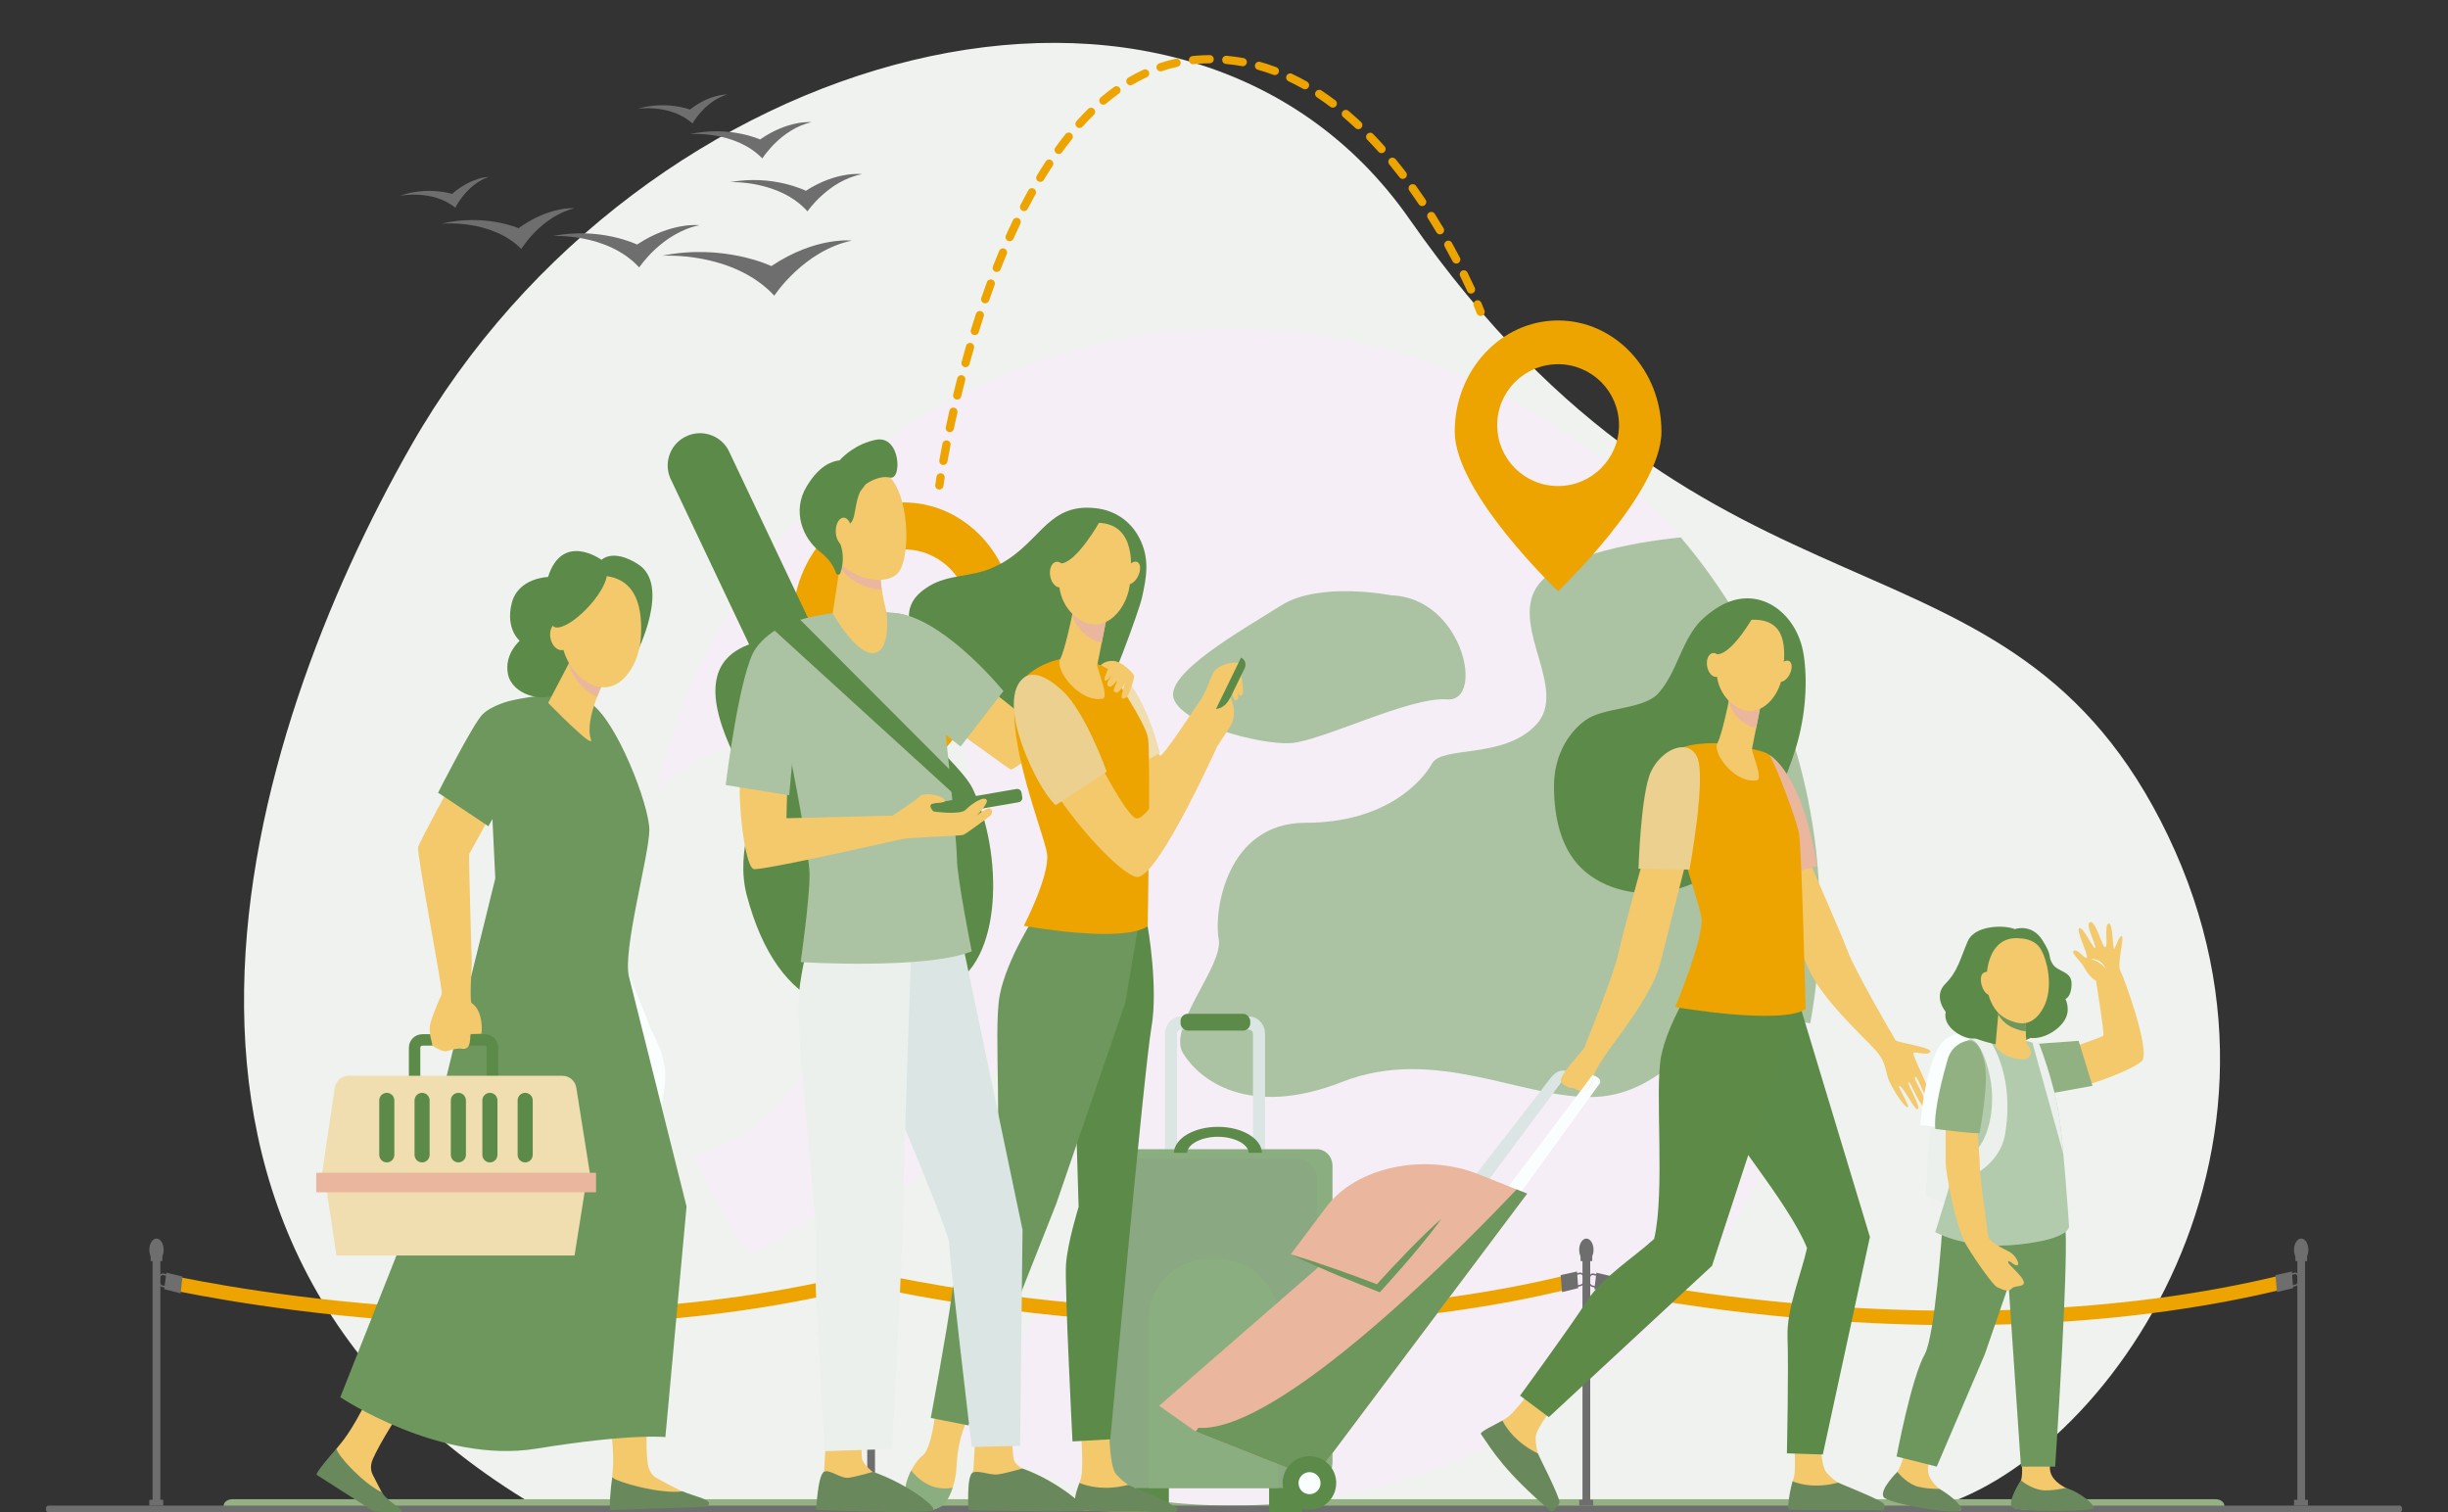 <?xml version="1.0" encoding="UTF-8"?><svg id="Layer_1" xmlns="http://www.w3.org/2000/svg" width="1090.08" height="673.38" viewBox="0 0 1090.08 673.38"><rect x="0" y="0" width="1090.08" height="673.38" fill="#333333" stroke="none"/><path d="M547.45,668.79c114.72,0,220.28,1.72,304.06,4.59,77.24-11.43,184.76-153.21,113.97-301.11-70.8-147.9-201.91-79.94-337.83-274.68C527.51-45.87,285.43,18.76,182.98,198.58c-73.61,129.2-144.61,357.62,60.41,474.81,83.78-2.88,189.35-4.59,304.06-4.59h0Z" fill="#eff2ee" fill-rule="evenodd"/><path d="M986.6,673.38H103.48c-2.16,0-3.91-1.31-3.91-2.92h0c0-1.61,1.75-2.92,3.91-2.92H986.6c2.16,0,3.91,1.31,3.91,2.92h0c0,1.61-1.75,2.92-3.91,2.92Z" fill="#94b183"/><g><g><path d="M810.35,408.41c0,16.11-1.45,31.88-4.24,47.19-22.22,122.15-129.15,214.77-257.72,214.77-106.93,0-198.89-64.06-239.6-155.9-5.37-12.1-9.84-24.69-13.34-37.68-5.89-21.8-9.02-44.73-9.02-68.38,0-19.35,2.1-38.2,6.08-56.35,10.88-49.65,35.85-94.02,70.5-128.73,9.83-9.85,20.44-18.92,31.74-27.11,43.16-31.31,96.24-49.77,153.65-49.77,6.66,0,13.27,.25,19.8,.74,9.22,.69,18.3,1.85,27.23,3.47,60.98,11.05,114.61,43.22,153.05,88.65,7.75,9.16,14.88,18.86,21.33,29.03,25.68,40.51,40.55,88.56,40.55,140.07Z" fill="#f5eef6"/><path d="M810.35,408.41c0,16.11-1.45,31.88-4.24,47.19-10.66-1.54-24.55-3.05-33.12-2.04-15.44,1.82-30.88,33.61-62.68,34.86-31.79,1.25-70.85-23.05-112.64-6.7-41.79,16.35-63.59-.91-70.85-12.72-7.27-11.81,18.17-39.06,15.86-50.87-2.31-11.81,3.21-51.78,38.64-51.78s51.78-18.17,56.32-26.34c4.54-8.18,31.79-1.82,46.33-17.26,14.53-15.44-10.9-42.69,0-60.86,10.9-18.17,64.5-22.58,64.5-22.58,38.61,45.63,61.88,104.65,61.88,169.11Z" fill="#abc3a2"/><path d="M424.17,363.89c-12.72,17.91,4.54,55.15-6.36,74.23-10.9,19.08-31.79,15.44-47.24,24.53-13.41,7.89-18.78,40.42-61.78,51.83-14.38-32.42-22.36-68.31-22.36-106.06,0-19.35,2.1-38.2,6.08-56.35,8.77-8.86,20.8-16.82,37.19-21.13,51.78-13.63,64.66-16.76,85.31-13.42,15.61,2.53,21.88,28.46,9.17,46.38Z" fill="#eff2ee"/><path d="M619.48,265.07s-31.79-6.36-49.05,4.54c-17.26,10.9-52.23,30.43-47.69,41.79,4.54,11.35,37.7,19.98,51.32,19.53,13.63-.45,53.59-20.89,70.4-19.53,16.8,1.36,7.22-45.26-24.98-46.33Z" fill="#abc3a2"/><path d="M468.18,576.78c-13.9,10.14-17.21,41.29-26.1,45.6-4.46,2.17-11.33,9.96-17.05,17.19-36.09-19.3-67.14-46.81-90.64-80.04,15.73-10.91,45.21-29.35,65.67-29.85,0,0,10.22-.12,17.8-20.89,2.99-8.19,6.19-15.45,9.89-20.91,5.7-8.41,12.6-12.56,21.74-9.28,3.92,1.4,6.38,3.6,8.23,6.36,5.29,7.88,5.62,20.39,20.52,32.46,20.13,16.3,3.83,49.22-10.06,59.36Z" fill="#eff2ee"/></g><g><g><rect x="386.18" y="560.3" width="3.45" height="108.99" fill="#6e6e6e"/><path d="M384.71,556.5c0-2.77,1.43-5.02,3.19-5.02s3.19,2.25,3.19,5.02-1.43,5.02-3.19,5.02-3.19-2.25-3.19-5.02Z" fill="#6e6e6e"/><rect x="384.71" y="667.8" width="6.2" height="2.58" fill="#6e6e6e"/><rect x="385.32" y="559.43" width="5.21" height="2.09" fill="#6e6e6e"/></g><path d="M234.72,590.04c-19.64,0-40.69-.76-63.13-2.53-57.57-4.53-97.51-13.66-97.91-13.76l.59-6.31c.4,.09,40.18,9.19,97.57,13.7,52.94,4.16,132.11,5.17,208.65-13.7l.63,6.3c-32.55,8.02-81.79,16.29-146.4,16.29Z" fill="#eda400"/><path d="M553.22,590.04c-19.64,0-40.69-.76-63.13-2.53-57.57-4.53-97.51-13.66-97.91-13.76l.59-6.31c.4,.09,40.18,9.19,97.57,13.7,52.94,4.16,132.11,5.17,208.65-13.7l.63,6.3c-32.55,8.02-81.79,16.29-146.4,16.29Z" fill="#eda400"/><path d="M871.54,590.04c-19.64,0-40.69-.76-63.13-2.53-57.57-4.53-97.51-13.66-97.91-13.76l.59-6.31c.4,.09,40.18,9.19,97.57,13.7,52.94,4.16,132.11,5.17,208.65-13.7l.63,6.3c-32.55,8.02-81.79,16.29-146.4,16.29Z" fill="#eda400"/><g><rect x="67.95" y="560.3" width="3.45" height="108.99" fill="#6e6e6e"/><path d="M66.49,556.5c0-2.77,1.43-5.02,3.19-5.02s3.19,2.25,3.19,5.02-1.43,5.02-3.19,5.02-3.19-2.25-3.19-5.02Z" fill="#6e6e6e"/><rect x="66.49" y="667.8" width="6.2" height="2.58" fill="#6e6e6e"/><rect x="67.09" y="559.43" width="5.21" height="2.09" fill="#6e6e6e"/></g><polygon points="81.26 568.37 80.44 575.89 73.15 574.01 74.06 566.69 81.26 568.37" fill="#6e6e6e"/><path d="M77.36,569.04c-.27-.57-.64-.97-1.07-1.14-.01-.01-.03-.02-.05-.02h-.01s-.08-.03-.12-.04l-2.13-.51-1.25-.3c-.47-.11-.93,.04-1.33,.44-.04,.03-.07,.07-.11,.12-.42,.48-.68,1.18-.76,1.97-.12,1.22,.24,2.39,.87,3.01,.22,.22,.46,.38,.74,.44l1.11,.26,.48,.11,1.8,.43c.1,.03,.2,.05,.29,.05,.93,0,1.75-1.08,1.9-2.57,.08-.79-.05-1.59-.35-2.24Zm-.09,2.14c-.12,1.26-.87,2.13-1.67,1.94l-1.8-.44-.46-.11-1.12-.26c-.32-.09-.59-.31-.81-.65-.33-.5-.5-1.22-.42-1.99,.05-.5,.2-.95,.42-1.29,.05-.08,.1-.15,.16-.22,.32-.37,.71-.52,1.09-.42l1.24,.3h0l.32,.09,1.83,.44c.39,.09,.73,.42,.96,.92,.23,.5,.33,1.11,.27,1.71Z" fill="#6e6e6e"/><polygon points="377.08 575.31 376.45 567.75 383.77 566.14 384.28 573.56 377.08 575.31" fill="#6e6e6e"/><path d="M387.1,569.19c-.08-.95-.44-1.73-.93-2.16-.37-.34-.8-.49-1.25-.38l-1.11,.26-2.28,.52c-.1,.03-.2,.07-.29,.11-.25,.13-.48,.33-.68,.6-.49,.65-.75,1.67-.65,2.74,.08,.8,.35,1.5,.76,1.98,.12,.15,.25,.27,.39,.35h0c.32,.22,.67,.3,1.02,.21l2.13-.5,1.25-.29c.25-.06,.48-.18,.69-.38,.22-.21,.42-.48,.58-.81,.3-.65,.43-1.45,.35-2.24Zm-.71,1.82c-.06,.13-.14,.25-.21,.36-.21,.3-.47,.49-.75,.56l-1.24,.29-2.15,.51c-.37,.09-.75-.06-1.05-.4-.01-.01-.03-.02-.04-.04-.32-.36-.52-.9-.58-1.52-.06-.65,.06-1.27,.29-1.75h0c.22-.46,.55-.79,.95-.88l2.26-.54,1.13-.26c.45-.11,.88,.12,1.18,.56,.25,.34,.43,.83,.49,1.39,.06,.6-.04,1.21-.27,1.71Z" fill="#6e6e6e"/><g><rect x="704.67" y="560.3" width="3.45" height="108.99" fill="#6e6e6e"/><path d="M703.21,556.5c0-2.77,1.43-5.02,3.19-5.02s3.19,2.25,3.19,5.02-1.43,5.02-3.19,5.02-3.19-2.25-3.19-5.02Z" fill="#6e6e6e"/><rect x="703.21" y="667.8" width="6.2" height="2.58" fill="#6e6e6e"/><rect x="703.81" y="559.43" width="5.21" height="2.09" fill="#6e6e6e"/></g><polygon points="399.76 568.37 398.94 575.89 391.65 574.01 392.55 566.69 399.76 568.37" fill="#6e6e6e"/><path d="M395.86,569.04c-.27-.57-.64-.97-1.07-1.14-.01-.01-.03-.02-.05-.02h-.01s-.08-.03-.12-.04l-2.13-.51-1.25-.3c-.47-.11-.93,.04-1.33,.44-.04,.03-.07,.07-.11,.12-.42,.48-.68,1.18-.76,1.97-.12,1.22,.24,2.39,.87,3.01,.22,.22,.46,.38,.74,.44l1.11,.26,.48,.11,1.8,.43c.1,.03,.2,.05,.29,.05,.93,0,1.75-1.08,1.9-2.57,.08-.79-.05-1.59-.35-2.24Zm-.09,2.14c-.12,1.26-.87,2.13-1.67,1.94l-1.8-.44-.46-.11-1.12-.26c-.32-.09-.59-.31-.81-.65-.33-.5-.5-1.22-.42-1.99,.05-.5,.2-.95,.42-1.29,.05-.08,.1-.15,.16-.22,.32-.37,.71-.52,1.09-.42l1.24,.3h0l.32,.09,1.83,.44c.39,.09,.73,.42,.96,.92,.23,.5,.33,1.11,.27,1.71Z" fill="#6e6e6e"/><polygon points="695.58 575.31 694.95 567.75 702.26 566.14 702.77 573.56 695.58 575.31" fill="#6e6e6e"/><path d="M705.6,569.19c-.09-.95-.44-1.73-.93-2.16-.37-.34-.8-.49-1.25-.38l-1.11,.26-2.28,.52c-.1,.03-.2,.07-.29,.11-.25,.13-.48,.33-.68,.6-.49,.65-.75,1.67-.65,2.74,.08,.8,.35,1.5,.76,1.98,.12,.15,.25,.27,.39,.35h0c.32,.22,.67,.3,1.02,.21l2.13-.5,1.25-.29c.25-.06,.48-.18,.69-.38,.22-.21,.42-.48,.58-.81,.3-.65,.43-1.45,.35-2.24Zm-.71,1.82c-.06,.13-.14,.25-.21,.36-.21,.3-.47,.49-.75,.56l-1.24,.29-2.15,.51c-.37,.09-.75-.06-1.05-.4-.01-.01-.03-.02-.04-.04-.32-.36-.52-.9-.58-1.52-.06-.65,.06-1.27,.29-1.75h0c.22-.46,.55-.79,.95-.88l2.26-.54,1.13-.26c.45-.11,.88,.12,1.18,.56,.25,.34,.43,.83,.49,1.39,.06,.6-.04,1.21-.27,1.71Z" fill="#6e6e6e"/><g><rect x="1022.99" y="560.3" width="3.44" height="108.99" fill="#6e6e6e"/><path d="M1021.52,556.5c0-2.77,1.43-5.02,3.19-5.02s3.19,2.25,3.19,5.02-1.43,5.02-3.19,5.02-3.19-2.25-3.19-5.02Z" fill="#6e6e6e"/><rect x="1021.52" y="667.8" width="6.2" height="2.58" fill="#6e6e6e"/><rect x="1022.13" y="559.43" width="5.21" height="2.09" fill="#6e6e6e"/></g><polygon points="718.07 568.37 717.25 575.89 709.96 574.01 710.87 566.69 718.07 568.37" fill="#6e6e6e"/><path d="M714.18,569.04c-.27-.57-.64-.97-1.07-1.14-.01-.01-.03-.02-.05-.02h-.01s-.08-.03-.12-.04l-2.13-.51-1.25-.3c-.47-.11-.93,.04-1.33,.44-.04,.03-.07,.07-.11,.12-.42,.48-.68,1.18-.76,1.97-.12,1.22,.24,2.39,.87,3.01,.22,.22,.46,.38,.74,.44l1.11,.26,.48,.11,1.8,.43c.1,.03,.2,.05,.3,.05,.93,0,1.75-1.08,1.9-2.57,.08-.79-.05-1.59-.35-2.24Zm-.09,2.14c-.13,1.26-.87,2.13-1.67,1.94l-1.8-.44-.46-.11-1.13-.26c-.32-.09-.59-.31-.81-.65-.33-.5-.5-1.22-.42-1.99,.05-.5,.2-.95,.42-1.29,.05-.08,.1-.15,.16-.22,.32-.37,.71-.52,1.09-.42l1.24,.3h0l.32,.09,1.83,.44c.39,.09,.73,.42,.96,.92,.23,.5,.33,1.11,.27,1.71Z" fill="#6e6e6e"/><polygon points="1013.9 575.31 1013.26 567.75 1020.58 566.14 1021.09 573.56 1013.9 575.31" fill="#6e6e6e"/><path d="M1023.92,569.19c-.08-.95-.44-1.73-.93-2.16-.37-.34-.8-.49-1.25-.38l-1.11,.26-2.28,.52c-.1,.03-.2,.07-.29,.11-.25,.13-.48,.33-.68,.6-.49,.65-.75,1.67-.65,2.74,.08,.8,.35,1.5,.76,1.98,.12,.15,.25,.27,.39,.35h0c.32,.22,.67,.3,1.02,.21l2.13-.5,1.25-.29c.25-.06,.48-.18,.69-.38,.22-.21,.42-.48,.58-.81,.3-.65,.43-1.45,.35-2.24Zm-.71,1.82c-.06,.13-.14,.25-.21,.36-.21,.3-.47,.49-.75,.56l-1.24,.29-2.15,.51c-.37,.09-.75-.06-1.05-.4-.01-.01-.03-.02-.04-.04-.32-.36-.52-.9-.58-1.52-.06-.65,.06-1.27,.29-1.75h0c.22-.46,.55-.79,.95-.88l2.26-.54,1.13-.26c.45-.11,.87,.12,1.18,.56,.25,.34,.43,.83,.49,1.39,.06,.6-.04,1.21-.27,1.71Z" fill="#6e6e6e"/></g><g><path d="M343.48,118.48s-21.22-10.2-48.64-4.6c0,0,31.36-2.14,49.95,17.76,0,0,13-19.94,34.5-24.51,0,0-16.02-1.91-35.82,11.35Z" fill="#6e6e6e"/><path d="M283.68,108.88s-16.37-7.98-37.59-3.77c0,0,24.26-1.51,38.55,13.96,0,0,10.15-15.36,26.79-18.8,0,0-12.38-1.55-27.75,8.61Z" fill="#6e6e6e"/><path d="M230.89,101.6s-15.19-6.63-34.34-1.98c0,0,22.01-2.31,35.61,11.22,0,0,8.64-14.37,23.65-18.14,0,0-11.32-.93-24.91,8.9Z" fill="#6e6e6e"/><path d="M201.3,86.34s-10.66-3.51-23.28,.83c0,0,14.7-2.95,24.72,5.32,0,0,4.92-10.23,14.8-13.72,0,0-7.69,.09-16.24,7.58Z" fill="#6e6e6e"/><path d="M307.24,48.79s-10.47-4.06-23.29-.39c0,0,14.83-2.18,24.41,6.6,0,0,5.45-9.96,15.5-12.93,0,0-7.69-.32-16.61,6.72Z" fill="#6e6e6e"/><path d="M358.83,84.95s-14.6-7.36-33.72-3.84c0,0,21.81-1.07,34.46,13,0,0,9.3-13.68,24.29-16.57,0,0-11.1-1.54-25.03,7.41Z" fill="#6e6e6e"/><path d="M338.47,62.1s-13.75-6.29-31.29-2.37c0,0,20.11-1.75,32.29,10.81,0,0,8.11-12.96,21.86-16.16,0,0-10.31-1.03-22.87,7.72Z" fill="#6e6e6e"/></g><path d="M693.81,142.69c-25.42,0-46.03,22.17-46.03,49.5s46.03,71.03,46.03,71.03c0,0,46.03-43.7,46.03-71.03s-20.61-49.5-46.03-49.5Zm0,73.72c-15.01,0-27.12-12.11-27.12-27.12s12.11-27.12,27.12-27.12,27.12,12.18,27.12,27.12-12.18,27.12-27.12,27.12Z" fill="#eda400"/><path d="M1068.64,673.38H21.45c-.56,0-1.02-.68-1.02-1.5h0c0-.83,.46-1.5,1.02-1.5H1068.64c.56,0,1.02,.68,1.02,1.5h0c0,.83-.46,1.5-1.02,1.5Z" fill="#6e6e6e"/><path d="M402.41,223.71c-27.27,0-49.38,23.78-49.38,53.11s49.38,76.2,49.38,76.2c0,0,49.38-46.88,49.38-76.2s-22.11-53.11-49.38-53.11Zm0,79.09c-16.11,0-29.1-12.99-29.1-29.1s12.99-29.1,29.1-29.1,29.1,13.07,29.1,29.1-13.07,29.1-29.1,29.1Z" fill="#eda400"/><g><path d="M418.29,217.98c-.08,0-.17,0-.25-.02-1-.14-1.7-1.06-1.56-2.06,0-.05,.18-1.32,.55-3.65,.16-1,1.1-1.67,2.09-1.52,1,.16,1.68,1.1,1.52,2.09-.36,2.29-.54,3.56-.54,3.57-.13,.91-.91,1.58-1.81,1.58Z" fill="#eda400"/><path d="M420.09,207.05c-.11,0-.22,0-.32-.03-.99-.18-1.65-1.13-1.48-2.12,.43-2.4,.9-4.87,1.38-7.35,.19-.99,1.15-1.63,2.14-1.44,.99,.19,1.64,1.15,1.44,2.14-.48,2.46-.94,4.92-1.37,7.3-.16,.88-.93,1.5-1.8,1.5Zm2.86-14.62c-.12,0-.25-.01-.38-.04-.99-.21-1.62-1.18-1.41-2.16,.51-2.42,1.05-4.88,1.6-7.3,.22-.98,1.2-1.6,2.18-1.38,.98,.22,1.6,1.2,1.38,2.18-.55,2.41-1.08,4.85-1.59,7.25-.18,.86-.94,1.45-1.79,1.45Zm3.29-14.52c-.14,0-.29-.02-.43-.05-.98-.24-1.58-1.22-1.35-2.2,.58-2.42,1.19-4.86,1.81-7.25,.25-.98,1.25-1.56,2.22-1.31,.98,.25,1.57,1.25,1.31,2.22-.61,2.38-1.21,4.8-1.79,7.2-.2,.84-.95,1.4-1.77,1.4Zm3.7-14.42c-.16,0-.32-.02-.48-.06-.97-.27-1.55-1.27-1.28-2.24,.66-2.41,1.34-4.83,2.02-7.19,.28-.97,1.29-1.53,2.26-1.25,.97,.28,1.53,1.29,1.25,2.26-.68,2.34-1.35,4.74-2.01,7.14-.22,.81-.96,1.35-1.76,1.35Zm4.14-14.29c-.18,0-.36-.03-.54-.08-.96-.3-1.51-1.32-1.21-2.28,.73-2.39,1.49-4.78,2.26-7.12,.31-.96,1.35-1.48,2.3-1.17,.96,.31,1.48,1.34,1.17,2.3-.76,2.32-1.51,4.69-2.24,7.06-.24,.79-.96,1.29-1.75,1.29Zm4.62-14.14c-.2,0-.4-.03-.6-.1-.95-.33-1.46-1.37-1.13-2.32,.82-2.37,1.67-4.74,2.51-7.04,.35-.95,1.4-1.43,2.35-1.08,.95,.35,1.43,1.4,1.08,2.35-.84,2.28-1.68,4.62-2.49,6.97-.26,.76-.97,1.23-1.73,1.23Zm216.33-4.34c-.69,0-1.35-.4-1.66-1.07-1-2.19-2.07-4.44-3.17-6.68-.45-.91-.07-2,.83-2.44,.91-.45,2-.07,2.45,.83,1.11,2.27,2.2,4.55,3.22,6.77,.42,.92,.02,2-.9,2.42-.25,.11-.51,.17-.76,.17Zm-211.19-9.61c-.22,0-.45-.04-.67-.13-.94-.37-1.4-1.43-1.03-2.37,.91-2.33,1.85-4.66,2.8-6.92,.39-.93,1.46-1.37,2.39-.98,.93,.39,1.37,1.46,.98,2.39-.93,2.24-1.87,4.54-2.77,6.84-.28,.72-.97,1.16-1.7,1.16Zm204.62-3.75c-.66,0-1.29-.36-1.62-.98-1.15-2.19-2.33-4.38-3.51-6.51-.49-.88-.17-1.99,.71-2.48,.88-.49,1.99-.17,2.48,.71,1.2,2.16,2.4,4.37,3.56,6.59,.47,.89,.12,2-.77,2.47-.27,.14-.56,.21-.85,.21Zm-198.89-9.96c-.25,0-.5-.05-.74-.16-.92-.41-1.33-1.49-.92-2.41,1.03-2.3,2.09-4.59,3.15-6.8,.44-.91,1.53-1.3,2.44-.86,.91,.44,1.29,1.53,.86,2.44-1.04,2.18-2.09,4.44-3.11,6.72-.3,.68-.97,1.08-1.67,1.08Zm191.65-3.04c-.62,0-1.23-.32-1.57-.9-1.26-2.12-2.55-4.25-3.85-6.31-.54-.85-.28-1.98,.57-2.52,.85-.54,1.98-.28,2.52,.57,1.31,2.09,2.63,4.24,3.9,6.39,.51,.87,.23,1.99-.64,2.5-.29,.17-.61,.25-.93,.25Zm-185.22-10.38c-.28,0-.57-.07-.83-.2-.9-.46-1.25-1.56-.79-2.46,1.16-2.25,2.35-4.47,3.53-6.61,.49-.88,1.6-1.2,2.48-.71,.88,.49,1.2,1.6,.71,2.48-1.17,2.1-2.34,4.29-3.48,6.51-.32,.63-.96,.99-1.63,.99Zm177.3-2.21c-.59,0-1.17-.28-1.52-.81-1.38-2.06-2.79-4.1-4.2-6.07-.59-.82-.4-1.96,.42-2.55,.82-.59,1.96-.4,2.55,.42,1.43,2,2.87,4.08,4.26,6.16,.56,.84,.34,1.97-.5,2.53-.31,.21-.67,.31-1.01,.31Zm-170.07-10.78c-.32,0-.65-.08-.94-.26-.86-.52-1.14-1.64-.62-2.51,1.31-2.17,2.65-4.31,4-6.35,.55-.84,1.69-1.08,2.53-.52,.84,.55,1.08,1.69,.52,2.53-1.32,2-2.64,4.1-3.92,6.23-.34,.57-.95,.88-1.57,.88Zm161.42-1.32c-.55,0-1.09-.25-1.45-.72-1.51-1.97-3.05-3.91-4.58-5.77-.64-.78-.53-1.93,.25-2.57,.78-.64,1.93-.53,2.57,.25,1.56,1.9,3.13,3.87,4.66,5.87,.61,.8,.46,1.95-.34,2.56-.33,.25-.72,.38-1.11,.38Zm-153.24-11.09c-.37,0-.74-.11-1.07-.35-.82-.59-1-1.73-.41-2.55,1.49-2.06,3.02-4.08,4.55-5.99,.63-.79,1.78-.91,2.57-.28,.79,.63,.91,1.78,.28,2.57-1.49,1.86-2.99,3.83-4.44,5.84-.36,.49-.92,.76-1.48,.76Zm143.78-.38c-.5,0-1-.21-1.36-.61-1.65-1.85-3.34-3.67-5.01-5.39-.7-.72-.68-1.88,.04-2.58,.72-.7,1.88-.69,2.58,.04,1.71,1.76,3.43,3.61,5.11,5.5,.67,.75,.6,1.91-.15,2.58-.35,.31-.78,.46-1.21,.46Zm-10.36-10.67c-.45,0-.9-.16-1.25-.5-1.81-1.7-3.65-3.34-5.47-4.89-.77-.65-.87-1.8-.21-2.57,.65-.77,1.8-.87,2.57-.21,1.87,1.59,3.76,3.27,5.61,5.01,.74,.69,.77,1.85,.08,2.58-.36,.38-.85,.58-1.33,.58Zm-124.12-.54c-.43,0-.87-.15-1.22-.47-.75-.67-.81-1.83-.14-2.58,1.71-1.9,3.46-3.74,5.21-5.45,.72-.71,1.88-.7,2.58,.02,.71,.72,.7,1.88-.02,2.58-1.69,1.66-3.39,3.44-5.05,5.29-.36,.4-.86,.61-1.36,.61Zm112.78-9.06c-.38,0-.77-.12-1.1-.37-1.97-1.49-3.98-2.91-5.97-4.22-.84-.56-1.07-1.69-.52-2.53,.56-.84,1.69-1.07,2.53-.52,2.05,1.36,4.12,2.82,6.15,4.35,.81,.61,.97,1.75,.36,2.56-.36,.48-.91,.73-1.46,.73Zm-102.18-1.33c-.52,0-1.03-.22-1.39-.64-.65-.77-.56-1.92,.21-2.57,1.95-1.66,3.95-3.23,5.95-4.67,.82-.59,1.96-.4,2.55,.42,.59,.82,.4,1.96-.42,2.55-1.92,1.38-3.85,2.89-5.72,4.49-.34,.29-.76,.43-1.18,.43Zm89.79-6.84c-.31,0-.61-.08-.9-.24-2.14-1.21-4.31-2.34-6.46-3.35-.91-.43-1.3-1.52-.87-2.43,.43-.91,1.52-1.3,2.43-.87,2.24,1.05,4.49,2.23,6.71,3.48,.88,.5,1.19,1.61,.69,2.49-.34,.59-.95,.93-1.59,.93Zm-77.75-1.79c-.63,0-1.23-.32-1.57-.9-.51-.87-.22-1.99,.64-2.5,2.2-1.3,4.47-2.49,6.73-3.54,.92-.42,2-.03,2.43,.89,.42,.92,.03,2-.89,2.43-2.15,1-4.3,2.13-6.4,3.37-.29,.17-.61,.25-.93,.25Zm64.33-4.52c-.21,0-.43-.04-.64-.12-2.28-.86-4.61-1.62-6.91-2.26-.97-.27-1.54-1.28-1.27-2.25,.27-.97,1.28-1.54,2.25-1.27,2.4,.67,4.83,1.46,7.21,2.36,.94,.35,1.42,1.41,1.07,2.35-.28,.73-.97,1.19-1.71,1.19Zm-50.89-1.69c-.76,0-1.47-.48-1.73-1.24-.32-.96,.19-1.99,1.14-2.32,2.4-.82,4.87-1.5,7.32-2.04,.98-.22,1.96,.41,2.18,1.39,.22,.99-.41,1.96-1.39,2.18-2.32,.51-4.66,1.16-6.93,1.93-.19,.07-.39,.1-.59,.1Zm36.61-2.28c-.11,0-.22,0-.33-.03-2.37-.43-4.79-.76-7.18-.97-1-.09-1.75-.97-1.66-1.98,.09-1,.97-1.75,1.98-1.66,2.5,.22,5.03,.56,7.52,1.01,.99,.18,1.65,1.13,1.47,2.13-.16,.88-.93,1.5-1.79,1.5Zm-22.17-.89c-.92,0-1.72-.7-1.81-1.64-.11-1,.62-1.9,1.63-2.01,.77-.08,1.55-.15,2.31-.2,1.76-.12,3.54-.19,5.28-.21,1.02-.03,1.83,.81,1.84,1.81,0,1.01-.81,1.83-1.81,1.84-1.67,.01-3.37,.08-5.05,.2-.72,.05-1.46,.12-2.19,.19-.06,0-.13,.01-.19,.01Z" fill="#eda400"/><path d="M659.32,140.71c-.74,0-1.43-.45-1.71-1.18,0-.01-.46-1.21-1.35-3.32-.39-.93,.05-2,.98-2.39,.93-.39,2,.05,2.39,.97,.92,2.17,1.38,3.39,1.4,3.44,.36,.94-.11,2-1.06,2.36-.21,.08-.43,.12-.65,.12Z" fill="#eda400"/></g><g><g><rect x="505.64" y="659.23" width="14.85" height="14.08" fill="#5c8a48"/><rect x="565.13" y="659.23" width="14.85" height="14.08" fill="#5c8a48"/><rect x="500.76" y="653.18" width="11.92" height="8.99" fill="#5c8a48"/><path d="M524.12,460.39c0-1.06,.79-1.93,1.76-1.93h30.3c.97,0,1.77,.87,1.77,1.93v53.49h5.37v-53.49c0-4.3-3.2-7.79-7.13-7.79h-30.3c-3.93,0-7.13,3.5-7.13,7.79v53.49h5.37v-53.49Z" fill="#dbe6e4"/><path d="M579.94,662.58l-72.51-4.07c-3.88,0-7.02-3.3-7.02-7.37l-6.88-129c-.22-9.02,10.02-10.45,13.89-10.45h78.91c3.88,0,7.02,3.3,7.02,7.37v132.08c.03,6.85-6.7,11.32-13.41,11.44Z" fill="#8bae80"/><rect x="493.51" y="515.75" width="92.94" height="146.81" rx="8.66" ry="8.66" fill="#8aa881"/><path d="M538.07,560.68h4.63c14.63,0,26.51,11.88,26.51,26.51v75.37h-57.65v-75.37c0-14.63,11.88-26.51,26.51-26.51Z" fill="#8bae80"/><path d="M542.33,506.16c7.3,0,13.49,3.24,13.74,7.13h5.86c-.22-6.4-8.91-11.55-19.6-11.55s-19.38,5.15-19.6,11.55h5.86c.25-3.89,6.44-7.13,13.74-7.13Z" fill="#5c8a48"/><rect x="525.7" y="451.41" width="31.03" height="7.48" rx="3.2" ry="3.2" fill="#5c8a48"/></g><g><path d="M413.92,329.41l-13.09-31.72c-6.06-14.7-25.81-27.54-40.23-20.84l-35.59-75.06c-3.03-7.35-11.44-10.85-18.79-7.81h0c-7.35,3.03-10.85,11.44-7.81,18.79l35.17,74.18c-32.92,12.04-2.38,55.52,3.71,70.27,0,0-9.98,21.45-4.82,41.15,14.24,54.35,48.17,58.13,73.66,47.61l15.5-6.39c25.5-10.52,24.88-60.47,11.51-88.4-3.59-7.5-19.22-21.76-19.22-21.76Z" fill="#5c8a48"/><path d="M508.5,266.19c1.9-8.64,3.76-17.33-1.25-26.83-4.05-7.68-11.06-12.1-19.18-13.06-22.99-2.73-25.01,17.81-46.85,26.81-9.33,3.84-18.89,2.74-27.23,7.71-15.05,8.97-9.51,19.82,.47,43.25,24.44,57.37,66.49,24.15,73.9,12.85,5.51-8.4,18.91-45.16,20.13-50.72Z" fill="#5c8a48"/><g><path d="M495.23,295.67c-12.33,3.85-38.46,23.09-40.13,22.68l-30.43-24.22-18.72,16.43s41.77,30.93,44.14,32.06c1.76,.84,34.87-27.3,52.21-35.78-.25-5.64-4.3-6.25-7.07-11.18Z" fill="#f3c96c"/><path d="M446.82,307.7l-19.07,24.69s-20.1-15.45-27.51-23.76c-8.99-10.08-18.82-31.73-17.37-32.53,4.07-2.22,12.86-4,18.92-2.65,20.97,4.69,45.03,34.25,45.03,34.25Z" fill="#abc3a2"/></g><g><path d="M494.44,309.48l-2.35-12.27s6.94,1.66,11.36,8.52c4.42,6.87,11.82,30.07,13.08,30.76,1.26,.69,15.24-20.85,17.69-24.25,3.02-4.2,4.15-9.02,6.05-12.68,1.89-3.66,8.56-4.91,11.09-4.45,2.52,.46-3.47,11.17-3.47,11.17,0,0-15.15,26.32-20.2,40.74-5.05,14.42-20.83,21.28-23.35,19.22-2.52-2.06-9.89-56.76-9.89-56.76Z" fill="#f3c96c"/><path d="M497.18,346.33l19.29-11.01s-8.76-36.93-24.38-38.11l5.09,49.12Z" fill="#f0deb1"/><path d="M540.43,301.58s.63-2.77,2.33-3.34c1.7-.57,4.66-.06,4.85,0,.19,.06,3.46-1.7,3.46-1.7l-2.71,5.04s-5.29,6.23-7.05,3.9c-1.76-2.33-.88-3.9-.88-3.9Z" fill="#f3c96c"/><path d="M552.02,296.77s1.91,9.72,1.43,11.76c-.48,2.04-1.7,.95-1.93,.5-.94-1.83-1.6-8.06-1.6-8.06l2.1-4.2Z" fill="#f3c96c"/><path d="M547.91,304.85s.91,6.03,1.85,6.74c.61,.46,1.39,.19,1.64-1.03,.25-1.22-1.22-8.65-1.22-8.65l-2.27,2.94Z" fill="#f3c96c"/><path d="M542.34,321.96l-3.17-1.55,13.47-27.63h0c1.75,.85,2.48,2.96,1.62,4.72l-11.92,24.46Z" fill="#5c8a48"/><path d="M416.57,628.57s-1.64,16.62-5.84,19.67c-4.21,3.05-9.82,14.34-7.01,20.44,.88,1.91,2.63,3.01,4.63,3.62,5.91,1.82,12.2-1.25,14.72-6.9,1.41-3.16,2.64-7.37,2.89-12.67,.63-13.5,4.84-20.37,4.84-20.37l-14.21-3.8Z" fill="#f3c96c"/><path d="M481.23,635.37s1.33,16.77,.25,22.22c-.58,2.92-3.79,8.93-2.31,11.67,1.47,2.75,3.16,3.43,3.16,3.43l38.17,.61c2.08,.03,.71-1.3-.97-2.53-2.74-2.01-4.96-3.34-13.72-7.58-.57-.28-2.65-1.6-3.4-2.05-1.9-1.16-3.81-2.99-5.46-4.81-2.74-3.05-2.98-17.81-2.98-17.81l-12.72-3.15Z" fill="#f3c96c"/><path d="M511.06,412.47s4.81,27.23,1.65,45.08c-3.16,17.85-18.3,183.31-18.3,183.31l-16.83,.95s-3.53-69.11-2.9-78.73c.63-9.61,5.63-25.7,5.63-25.7l-1.68-55.8,21.24-73.31,11.19,4.2Z" fill="#5c8a48"/><path d="M461.59,406.74s-13.25,19.91-16.41,36.39c-3.16,16.48,2.32,67.11-3.75,88.71-3.29,11.69-15.74,29.74-17.64,44.84-1.89,15.1-9.32,54.67-9.32,54.67l16.82,3.33,39.1-98.81,30.67-89.31,7.86-46-47.34,6.18Z" fill="#6d975d"/><path d="M472.32,293.46s-9.09,1.5-15.86,8.12c-14.52,14.21,8.53,69,9.79,78.61,1.26,9.61-10.34,32.03-10.34,32.03,0,0,43.37,8.02,55.15,.23,0,0,1.39-77.12,.12-83.99-1.26-6.87-15.39-28.05-17.91-30.8s-20.95-4.22-20.95-4.22Z" fill="#eda400"/><path d="M455.91,308.03c1.12-3.38,4.95-5.01,8.22-3.6,4.48,1.94,10.67,5.61,13.69,11.92,5.05,10.53,22.72,46.69,28.19,48.06,5.47,1.37,27.77-37.53,27.77-37.53,0,0-.63-6.87,1.26-10.76,1.89-3.89,7.57-8.01,8.42-6.64,.84,1.37-3.16,4.81-3.16,5.49s1.68,1.14,4-.23c2.31-1.37,3.57-4.15,3.57-4.15,0,0,3.8,6.9-.2,13.08-4,6.18-5.68,8.7-5.68,8.7,0,0-25.88,57.44-35.35,58.13-8.82,.64-59.6-55.68-50.74-82.47Z" fill="#f3c96c"/><path d="M478.16,270.06s-.09,.52-.25,1.39c-.78,4.21-3.8,18.18-5.83,22.02-2.46,4.64,8.42,19.44,18.89,17.63,3.12-.54-2.64-13.6-2.36-14.98,.53-2.65,1.25-6.26,1.98-9.97,.41-2.09,.83-4.21,1.23-6.2,1.12-5.66,2.03-10.29,2.03-10.29l-15.69,.39Z" fill="#f3c96c"/><path d="M477.91,271.45c.16-.88,.25-1.39,.25-1.39l15.69-.39s-.91,4.63-2.03,10.29c-.39,1.98-.81,4.09-1.22,6.17-2.42-.36-4.95-1.53-7.49-3.75-2.77-2.42-4.58-5.32-5.68-8.42,.19-.99,.35-1.84,.48-2.5Z" fill="#eab69d"/><path d="M487.6,232.76s-6.4,.89-11.04,6.87c-4.64,5.98-9.63,24.49,1.88,34.56,11.52,10.06,22.9-1.33,24.59-13.4,1.69-12.08,1.35-28.46-15.43-28.02Z" fill="#f3c96c"/><path d="M506.72,256.66c-1.37,2.67-3.68,4.14-5.15,3.3-1.47-.85-1.55-3.69-.18-6.36,1.37-2.67,3.68-4.14,5.15-3.3,1.47,.85,1.55,3.69,.18,6.36Z" fill="#f3c96c"/><path d="M489.55,232.48s-9.88,17.6-16.95,18.41c-7.07,.81-8,10.17-8,10.17,0,0,2.53-21.55,9.53-25.71,7-4.16,15.42-2.87,15.42-2.87Z" fill="#5c8a48"/><path d="M474.91,255.09c.58,3.13-.58,5.99-2.58,6.4-2,.41-4.09-1.79-4.67-4.92-.57-3.13,.58-5.99,2.58-6.4,2-.41,4.09,1.79,4.66,4.92Z" fill="#f3c96c"/><path d="M424.2,662.44c-9.17,1.67-15.27-3.68-18.45-7.69-2.33,4.54-3.76,10.21-2.04,13.94,1.51,3.28,5.46,3.55,8.94,3.68,3.67,.14,7.26-1.15,9.09-4.34,.85-1.49,1.73-3.35,2.46-5.58Z" fill="#8bae80"/><path d="M502.39,661.15c-10.09,2.58-17.56,.83-21.73-.85-1.08,3.05-2.5,6.86-1.75,9.07,.93,2.7,2.25,3.31,3.41,3.34,9.22,.24,33.77,.57,40.8,.66,.98,.01,1.52-1.13,.89-1.88-1.74-2.08-20.88-9.87-21.63-10.33Z" fill="#69895c"/></g><path d="M470.08,358.52l22.73-14.91s-9.47-26.75-19.89-36.22c-10.42-9.47-15.34-7.17-17.52-5.21-6.04,5.44-4.97,18.7,1.89,35.04,6.86,16.33,12.78,21.31,12.78,21.31Z" fill="#ebd090"/><path d="M434.38,638.31s-.89,15.66-.89,15.69c-.33,1.99-1.61,6.9-1.61,8.71,0,6.79,30.2-5.76,23.44-8.77-.61-.27-3.82-2.33-4.02-4.64-.31-3.56-1.1-10.76-1.1-10.76l-15.81-.22Z" fill="#f3c96c"/><path d="M455.24,653.87s-7.09,2.08-10.72,2.6c-3.63,.52-8.79-1.96-11.36-.78-2.83,1.3-1.9,16.69-1.9,16.69,0,0,38.35,.98,51.07,.32,4.45-.23-12.58-13.99-27.08-18.83Z" fill="#69895c"/><path d="M367.84,639.82s-.89,15.66-.89,15.69c-.33,1.99-1.61,6.9-1.61,8.71,0,6.79,30.2-5.76,23.44-8.77-.61-.27-4.77-3.87-4.98-6.18-.31-3.56-.15-9.22-.15-9.22l-15.81-.22Z" fill="#f3c96c"/><path d="M388.7,655.37s-7.09,2.08-10.72,2.6c-3.63,.52-8.42-3.85-10.99-2.67-2.83,1.3-3.55,16.96-3.55,16.96,0,0,41.73,1.86,51.49,.46,4.41-.63-11.72-12.51-26.22-17.35Z" fill="#69895c"/><path d="M415.7,413.81l12.77,5.51,26.86,128.28-1.09,96.17-21.53,.5s-10.02-84.12-10.02-90.64-46.39-114.08-46.39-114.08l39.4-25.73Z" fill="#dbe6e4"/><path d="M405.84,420.87s-3.57,97.31-3.57,113.97-5.08,110.32-5.08,110.32l-29.97,.98s-1.56-28.42-3.87-70.23c-.36-6.55,.47-19.76,0-26.54-3.36-48.76-10-94.66-6.83-112.86,.51-2.93,1.47-10.59,3.34-12.52,14.14-14.62,45.98-3.12,45.98-3.12Z" fill="#ecf0ed"/><path d="M370.29,273.06s-14.89,2.07-18.81,4.95c-4.42,3.24-9.31,10.5-9.31,10.5,0,0,18.29,86.44,18.32,100.99,.02,11.25-3.96,38.88-3.96,38.88,0,0,55.26,3.49,76.19-4.77,0,0-6.61-32.86-6.61-41.49s-7.91-87.09-9.7-92.57c-1.63-4.97-4.62-13.91-14.71-16.11-10.1-2.2-31.39-.37-31.39-.37Z" fill="#abc3a2"/><path d="M374.36,249.79l-3.56,23.32s11.2,19.99,19.24,17.5c6.74-2.09,4.74-17.95,4.74-17.95,0,0-3.68-13.66-2.57-20.49,1.1-6.83-17.84-2.37-17.84-2.37Z" fill="#f3c96c"/><path d="M392.2,252.16c1.1-6.83-17.84-2.37-17.84-2.37l-.31,2c.55,1.34,1.23,2.49,2.05,3.36,4.23,4.52,10.84,7.24,16.56,7.44-.57-3.68-.92-7.63-.47-10.44Z" fill="#eab69d"/><g><path d="M371.25,215.64c-.54-.19-4.29,27.49,2.84,35.11,7.13,7.62,21.01,10.11,25.99,4.11,5.51-6.64,5.23-36.39-5.85-44.23-11.08-7.84-22.98,5.01-22.98,5.01Z" fill="#f3c96c"/><path d="M390.01,195.82c-8.56,1.73-14.11,6.93-16.15,9.15-3.89,.46-9.17,2.59-14.63,11.57-6.71,11.04-1.75,23.26,6.06,29.26,4.22,3.24,6.12,6.78,6.98,9.35,.31,.94,1.64,.93,1.96,0h0c.91-2.72,1.28-5.6,.98-8.44-.18-1.71-.55-3.56-1.26-5.08-1.88-4.01,4.04-6.67,5.69-10,1.28-2.57,1.34-8.44,3.35-12.68l2.4-3.24s5.54-4.28,10.97-3.08c5.42,1.21,4.64-19.03-6.34-16.81Z" fill="#5c8a48"/><path d="M379.27,236.55c.06,3.38-1.49,6.14-3.45,6.18-1.96,.03-3.6-2.68-3.66-6.06-.06-3.38,1.49-6.14,3.45-6.18,1.96-.03,3.6,2.68,3.66,6.06Z" fill="#f3c96c"/></g><path d="M410.06,354.99h43.35c1.08,0,1.95,.87,1.95,1.95v2.09c0,1.08-.87,1.95-1.95,1.95h-43.35c-1.08,0-1.95-.87-1.95-1.95v-2.09c0-1.08,.87-1.95,1.95-1.95Z" transform="translate(-54.71 78.84) rotate(-9.82)" fill="#5c8a48"/><path d="M347.72,284.19c5.01-.15,9.44,32.91,6.27,36.17-3.18,3.26-3.78,43.97-3.78,43.97l47.28-1.17v.02c.93-.62,10.83-7.27,12.25-8.72,1.49-1.53,8.7-.76,10.61,1.33,1.91,2.1-3.68,1.37-5.34,2.15-1.85,.88,.67,3.37,.67,3.37,0,0,11.98,1.74,14.32-.74,2.33-2.48,8.57-6.67,9.42-4.2,.44,1.28-2.78,5.15-4.59,6.78,2.26-1.69,4.97-3.49,5.9-3.18,1.7,.57,.99,2.73,.07,3.37-.92,.64-10.43,7.9-11.92,8.41-1.45,.5-23.57,1.04-27.4,1.89,0,0-62.34,14.2-65.89,13.31-3.11-.78-6.22-20.73-6.22-36.02s2.69-66.29,18.35-66.75Z" fill="#f3c96c"/><path d="M354.22,276.65s-10.89,2.55-17.73,12.13c-7.16,10.03-13.35,60.76-13.35,60.76l28.29,4.57,2.26-24.94,7.56-11.41-7.02-41.12Z" fill="#abc3a2"/><path d="M490.16,296.19s1.96-2.17,5.64-1.91c3.68,.26,8.51,4.92,9.18,6.59,.35,.86-1.97,7.65-2.97,9.14-.6,.88-1.96,1.32-2.44,.86-.31-.31,.01-1.85,.1-2.18,.17-.65,1.39-4.85,1.39-4.85,0,0-2.38,4.23-3.49,4.49-1.11,.26-1.72-.64-1.66-.99,.34-1.79,2.19-5.24,2.19-5.24,0,0-2.79,4.09-4.16,3.66-1.37-.43-.8-1.89-.6-2.38,.2-.49,2.11-3.32,2.11-3.32,0,0-3.02,4.19-3.62,2.69-.36-.91,1.62-4.88,1.62-4.88l-3.31-1.69Z" fill="#f3c96c"/><polygon points="352.71 272.34 425.36 345.15 425.36 354.11 342.19 278.29 352.71 272.34" fill="#5c8a48"/></g><g><g><path d="M933.38,436.76s-2.78-1.33-5.31-6.01c-1.62-3.01-6.45-6.86-4.44-7.49,2.01-.62,5.09,4.46,5.66,3,.58-1.46-5.17-12.46-3.35-13.03,1.82-.57,6.58,10.14,7.1,8.84,.52-1.3-4.87-10.66-2.29-11.46,2.57-.8,5.35,11.52,6.73,11.09,1.38-.43-.63-9.82,1.44-10.47,2.07-.64,1.78,11.62,2.52,11.26,.4-.19,2.24-6.13,3.36-5.68,1.27,.5-2.16,12.69-.64,15.38,1.52,2.69,13.73,36.09,9.56,40.26-4.55,4.55-33.47,14.97-39.53,13.18-6.05-1.79-9.52-7.78-8.07-11.45,1.46-3.68,30.05-11.94,30.51-13.1,.46-1.15-3.27-24.33-3.27-24.33Z" fill="#f3c96c"/><path d="M931.02,426.95c.87-.04,1.74,.16,2.56,.46,.12,.09,2.86,.89,4.04,3.92-1.3-1.55-2.75-3.26-6.61-4.38Z" fill="#fbfeff"/></g><g><path d="M798.48,636.35s1.43,15.62,.49,20.72c-.13,.68-.4,1.55-.73,2.5-.97,2.86,1.69,11.58,1.69,11.58l35.6,.13c1.94,0,.64-1.22-.94-2.35-2.58-1.85-4.66-3.06-12.89-6.91-.54-.25-2.49-1.46-3.2-1.88-1.79-1.06-3.59-2.74-5.15-4.43-2.59-2.81-2.98-16.58-2.98-16.58l-11.9-2.79Z" fill="#f3c96c"/><path d="M818.5,660.14c-9.38,2.53-16.36,.97-20.27-.54-.97,2.85-2.7,12.66-1.61,12.66,8.93,0,16.45,.11,41.83,.22,.92,0,.95-2.26,.35-2.95-1.65-1.92-19.58-8.96-20.29-9.38Z" fill="#69895c"/><path d="M753.83,450.89s.51,22.3,6.9,36.58c6.22,13.91,36.02,48.21,43.93,68.24-2.45,11.29-9.18,27.17-8.69,39.68,.55,14.19-.27,51.72-.27,51.72l15.99,.51,20.97-96.86-31.6-104.51-14.34-25.38-32.88,30.01Z" fill="#5c8a48"/><path d="M685.52,614.13s-9.82,13.48-14.15,16.89c-2.32,1.82-8.61,4.28-9.27,7.29-.66,3.02,28.5,29.71,28.5,29.71,1.54,1.37,1.37-.52,.9-2.53-.77-3.29-1.57-5.72-5.44-14.56-.25-.58-.97-2.91-1.24-3.74-.68-2.1-.95-4.71-1-7.15-.1-4.06,9.25-15.33,9.25-15.33l-7.55-10.58Z" fill="#f3c96c"/><path d="M684.82,647.19c-9.27-4.57-13.75-10.71-15.81-14.66-2.77,1.6-10.24,5-9.58,5.96,5.16,7.48,10.51,16.79,31.22,34.42,.74,.63,3.78-3.01,3.79-3.98,.03-2.69-9.35-20.9-9.62-21.73Z" fill="#69895c"/><path d="M803.13,291.4c-2.76-17.98-19.03-30.91-36.04-22.19-3.83,1.96-9.01,5.94-11.65,9.34-7.27,9.33-9.03,20.89-16.73,29.86-6.64,7.73-24.37,6.27-32.65,12.22-8.28,5.95-14.08,16.61-14.08,29.37,0,14.27,3.22,29.41,14.28,38.43,11.05,9.02,26.77,11.27,40.51,7.44,13.75-3.82,25.54-13.19,34.03-24.66,8.49-11.47,14.49-24.04,18.72-37.66,4.72-15.21,5.41-30.54,3.63-42.16Z" fill="#5c8a48"/><g><path d="M802.31,375.82s17.27,39.09,20.55,47.91c3.28,8.82,20.52,38.32,21.22,39.44,.71,1.12,16.37,3.12,15.49,5.14-.88,2.02-7.55-.51-7.55,.6,0,2.49,9.74,20.77,8.16,21.21-2.96,.82-6.05-11.29-7.36-10.66-1.31,.64,6.21,11.2,4.39,13.02-1.82,1.82-6.15-10.68-7.35-10.69-1.2-.01,6.43,12.33,3.83,12.12-1.41-.11-6.91-11.48-8.09-10.3-.5,.5,5.36,9.65,3.76,9.37-1.61-.29-6.24-7.52-8.09-11.59-1.85-4.07-1.02-8.01-5.92-13.58-4.9-5.58-24.58-23.18-30.41-37.27-5.83-14.09-18.81-45.18-18.81-45.18l16.17-9.54Z" fill="#f3c96c"/><path d="M787.75,336.08s14.35,6.85,21.43,49.53l-24.33,6.78-10.12-27.51,13.02-28.81Z" fill="#eab69d"/></g><path d="M754.95,436.61s-12.36,18.57-15.3,33.93c-2.87,14.97,1.9,60.15-3.08,81.1-8.48,7.85-23.08,17.01-29.86,27.55-7.67,11.94-29.85,42.23-29.85,42.23l12.81,9.57,72.68-67.37,29.42-89.88,10.1-26.28-46.91-10.85Z" fill="#5e8a47"/><path d="M764.96,330.96s-16.37-1.04-22.84,6c-6.47,7.04,14.36,62.76,15.54,71.72,1.18,8.96-11.72,39.72-11.72,39.72,0,0,47.1,8.18,58.09,.92,0,0-1.76-71.84-2.94-78.24-1.18-6.4-10.99-32.44-13.34-35-2.35-2.56-22.79-5.12-22.79-5.12Z" fill="#eda400"/><path d="M770.41,309.14s-.08,.48-.24,1.3c-.73,3.93-3.54,16.95-5.44,20.54-2.29,4.33,7.85,18.13,17.62,16.45,2.91-.5-2.46-12.68-2.2-13.97,.49-2.47,1.16-5.84,1.85-9.29,.39-1.95,.78-3.93,1.15-5.78,1.04-5.28,1.9-9.6,1.9-9.6l-14.64,.36Z" fill="#f3c96c"/><path d="M770.17,310.44c.15-.82,.24-1.3,.24-1.3l14.64-.36s-.85,4.32-1.9,9.6c-.37,1.85-.75,3.81-1.14,5.75-2.26-.33-4.62-1.43-6.99-3.5-2.58-2.25-4.27-4.96-5.29-7.86,.18-.92,.33-1.72,.44-2.33Z" fill="#eab69d"/><path d="M780.26,275.94s-6.9-.8-11.22,4.79c-4.32,5.58-8.99,22.84,1.76,32.23,10.74,9.38,21.36-1.24,22.93-12.5,1.57-11.26,2.19-24.92-13.46-24.51Z" fill="#f3c96c"/><path d="M796.9,300.28c-1.28,2.49-3.43,3.86-4.81,3.08-1.37-.79-1.45-3.44-.16-5.93,1.28-2.49,3.43-3.87,4.81-3.08,1.37,.79,1.45,3.44,.16,5.93Z" fill="#f3c96c"/><path d="M781.03,274.09s-9.22,16.41-15.81,17.17c-6.59,.76-7.46,9.48-7.46,9.48,0,0,2.36-20.1,8.88-23.97,6.53-3.88,14.38-2.68,14.38-2.68Z" fill="#5c8a48"/><path d="M766.95,295.39c.54,2.92-.54,5.59-2.41,5.97-1.87,.38-3.81-1.67-4.35-4.59-.54-2.91,.54-5.59,2.41-5.97,1.87-.38,3.81,1.67,4.35,4.59Z" fill="#f3c96c"/><g><path d="M562.69,644.95l8.71,3.45,127.26-171.14h0c-4.8-1.9-7.22,1.35-9.81,4.84l-126.16,162.85Z" fill="#dbe6e4"/><path d="M576.18,654.8l8.71,3.45,127.31-175.62c1.81-2.43-3.04-3.98-3.04-3.98l-132.97,176.15Z" fill="#fbfeff"/><path d="M587.72,563.66l-12.96-5.15,15.91-21.2c13.2-17.6,43.45-24.09,67.57-14.51l21.78,8.66-95.14,126.79-52.48-20.86-16.24-11.46,71.56-62.27Z" fill="#eab69d"/><path d="M680.02,531.46l-95.14,126.79-52.48-20.86,1.24-1.65h0c36.54,2.49,120.88-84.14,141.68-106.14l4.7,1.87Z" fill="#6d975d"/><path d="M613.12,571.81c7.85-8.71,19.98-21.46,28.72-29.16-9.45,13.33-27.21,32.49-27.45,32.77-10.42-4.19-24.02-9.41-39.62-16.91,13.12,3.97,25.81,8.55,38.35,13.31Z" fill="#6d975d"/><circle cx="583.09" cy="660.34" r="11.93" transform="translate(-192.31 1078.42) rotate(-76.89)" fill="#5c8a48"/><circle cx="583.09" cy="660.34" r="4.91" transform="translate(-185.97 1089.97) rotate(-77.74)" fill="#fbfeff"/></g><path d="M734.01,374.16s-11.4,41.18-13.36,50.39c-1.97,9.21-14.72,40.89-15.26,42.11-.54,1.21-11.8,12.72-10.29,15.05,.84,1.3,3.33,2.82,4.52,2.63,1.19-.19,1.88,.78,3.46,1.32,1.58,.54,4.54,.16,5.78-4.14,1.24-4.3,1.8-5.31,5.84-11.54,4.04-6.23,20.94-26.51,24.66-41.3,3.72-14.79,12.03-47.44,12.03-47.44l-17.38-7.08Z" fill="#f3c96c"/><path d="M703.75,485.81c1.64,.22,4.03-.54,5.11-4.29,.3-1.04,.56-1.89,.84-2.66-.33-.13-.55-.2-.55-.2l-5.4,7.16Z" fill="#fbfeff"/><path d="M729.61,386.81s1.03-33.87,5.63-43.39c4.59-9.52,16.03-14.96,20.36-6.62,4.46,8.6-3.29,50.4-3.29,50.4l-22.69-.39Z" fill="#ebd090"/></g><g><polygon points="925.59 463.43 906.93 464.79 912.65 486.93 931.78 483.48 925.59 463.43" fill="#92b183"/><path d="M861.66,475.16s-4.17,51.37-4.17,55.83,17.73,5.73,17.73,5.73l5.42-52.72-18.98-8.84Z" fill="#ecf0ed"/><path d="M888.1,462.66s-11.5-6.16-20.98-.51c-9.48,5.64-12.06,38.8-12.06,38.8l30.37,3.64,2.67-41.92Z" fill="#fbfeff"/><path d="M848.07,647.24s-1.96,6.98-3.52,8.54c-1.56,1.56-6.72,7.61-5.45,10.6,1.27,3,32.75,7.29,33.94,6.1,1.19-1.19-5.44-6.25-9.2-9.35-3.76-3.1-6.45-6.91-4.88-11.53,1.58-4.62,1.58-4.17,1.58-4.62s-12.47,.27-12.47,.27Z" fill="#f3c96c"/><path d="M873.04,672.48c1.42-1.07-3-5.84-9.41-9.52-2.68,0-6.26-.19-9.29-.94-4.74-1.19-8.38-5.3-9.46-6.63-.1,.14-7.73,7.49-6.24,11,1.27,3,31.55,8.23,34.4,6.1Z" fill="#69895c"/><path d="M900.3,650.63s.58,7.17-.6,9.03c-1.18,1.86-5.31,9.23-3.01,11.54,2.08,2.08,30.91,.74,31.82-.68,.9-1.43-4.03-5.68-8.38-7.89-4.35-2.2-7.81-5.34-7.28-10.19,.53-4.86,.63-4.41,.53-4.86-.1-.45-13.08,3.05-13.08,3.05Z" fill="#f3c96c"/><path d="M932.09,671.66c1.5-.95-5.14-6.97-12.2-9.16-2.62,.58-6.15,1.19-9.27,1.11-4.89-.12-9.34-3.34-10.68-4.41-.07,.16-6.63,9.67-3.69,12.1,2.3,1.9,33.56,1.81,35.84,.36Z" fill="#69895c"/><path d="M902.41,549.14l-18.62,53.94-21.36,49.94-17.89-4.49s6.46-34.62,12.52-45.49c4.59-8.23,7.79-55.45,7.79-55.45l37.55,1.55Z" fill="#6d975d"/><path d="M893.47,558.22l6.45,94.8h15.24s6.66-99.33,4.22-108.78c-2.44-9.45-27.83-7.32-27.83-7.32l1.92,21.29Z" fill="#6d975d"/><path d="M908.1,465.14s-19.65-5.89-22.67-5.51c-3.31,.42-11.36,4.68-11.36,4.68,0,0,.49,34.11-.93,43.75-1.42,9.64-11.38,40.54-11.38,40.54,0,0,14.02,8.13,37.6,5.49,23.58-2.64,21.95-8.33,21.95-8.33,0,0-2.24-34.15-4.47-49.19-2.24-15.04-8.74-31.43-8.74-31.43Z" fill="#b3cbad"/><path d="M877.22,462.73s4.42-.67,8.21,13.68c4.3,16.26-.33,33.09-7.44,37.36-7.11,4.27-10.04,3.44-10.04,3.44l1.12,10.02s21-4.7,23.86-22.65c4.69-29.42-9.14-44.57-9.14-44.57,0,0-2.6,.42-3.41,.75-.86,.35-3.16,1.98-3.16,1.98Z" fill="#ecf0ed"/><path d="M866.37,496.7v21c0,3.66,4.2,28.43,9.35,36.91,5.15,8.48,12.13,17.94,13.57,18.49,1.44,.54,4.58,2.53,6.21,.9,1.63-1.63,2.91-.88,4.95-1.76,2.03-.88-.27-3.79-3.12-6.64-2.85-2.85-3.46-3.52-2.98-4,.47-.47,2.78,2.17,4,1.76s-.75-4.67-3.93-6.17c-3.18-1.49-8.27-4.4-8.74-5.96-.47-1.56-.47-1.15-.47-1.56s-3.59-25-3.59-29.81-1.42-20.46-1.42-20.46l-13.82-2.71Z" fill="#f3c96c"/><path d="M875.97,463.48c-1.85,.23-6.86,2.06-8.62,8.02-1.76,5.96-6.4,22.9-5.59,31.16,0,0,19.78,2.57,19.78,1.76s4.33-22.02,2.17-31.3c-1.88-8.1-4.53-10.05-7.74-9.65Z" fill="#92b183"/><path d="M905.02,464.24l13.75,49.43h0c-.61-6.46-1.27-12.62-1.94-17.1-2.24-15.04-8.86-31.85-8.86-31.85,0,0-1.05-.26-2.96-.48Z" fill="#ecf0ed"/></g><path d="M897.15,413.71s7.46-2.7,12.28,4.85c4.82,7.56,2.22,6.84,4.56,10.62,2.35,3.78,8.47,3,8.47,8.86s-2.74,6.78-2.74,6.78c0,0,2.48,4.56-.26,9.25-2.74,4.69-9.56,8.73-15.27,8.08,0,0-8.58,4.7-17.18,2.48-8.6-2.22-5.6-2.22-9.12-2.22s-13.03-4.82-11.47-11.86c0,0-5.8-6.89-.17-12.51,5.62-5.62,6.69-11.34,9.95-18.89,3.26-7.56,17.04-7.26,20.95-5.44Z" fill="#5c8a48"/><path d="M902.13,453.95s-.31,10.38,.66,11.35c.97,.97,2.34,2.59,.9,5.07-1.43,2.48-7.66,.9-10.56-.52-2.78-1.36-4.58-3.89-4.58-3.89l1.45-16.44,12.12,4.43Z" fill="#f3c96c"/><path d="M898,458.25c-2-.7-5.49-2.05-8.18-6.43l.2-2.3,12.12,4.43s-.08,2.53-.04,5.21c-1.7-.07-3.15-.58-4.1-.91Z" fill="#6d975d"/><path d="M887.88,437.78s-.29-6.1-4.04-4.92c-3.75,1.18-.89,10.39,2.22,10.09,3.11-.3,1.83-5.17,1.83-5.17Z" fill="#f3c96c"/><path d="M899.66,417.85s5.86-.13,8.86,4.43c3,4.56,6.26,17.59,1.3,26.58-4.95,8.99-11.27,6.78-13.88,5.86-2.61-.91-7.75-2.93-10.36-11.34-2.61-8.41-.72-27.3,14.07-25.54Z" fill="#f3c96c"/></g><g><path d="M289.82,458.35c-3.57-10.03-23.59-58.96-28.62-60.27l-8.35,21.65c.44,.19,1.2,.84,19.88,34.27,.46,.84,.95,1.7,1.44,2.58,1.31,2.35,2.72,4.87,4.19,7.54l-1.59,9.05s-.02,14.51,1.59,15.06c.74,.24,1.2-.93,1.52-2.39v-.04c.05-.21,.09-.43,.14-.64,0-.01,0-.03,0-.03,.3-1.57,.45-3.24,.62-3.64,.19-.45,.62-1.35,1.22-2.1,3.04,9.26,1.78,8.47,1.38,11.45-.11,.75,.05,1.55-.06,2.26-.19,1.2-.98,2.12-1.1,3.05-.17,1.37,.39,2.52,.63,2.78,.3,.34,.8-.22,1.4-1.34,3.5-6.74,2.75-12.58,3.33-14.39,.39-1.22,.69,1.08,.07,4.59-.15,.87,.09,2.05-.27,3.2-.23,.77-.78,1.44-1.02,2.19-.22,.69-.26,1.42-.42,2-.2,.77-.87,1.81-.98,2.42-.42,2.29-.1,3.44,.1,3.72,.44,.57,5.2-9.64,5.2-9.64,0,0,1.55-7.15,1.66-8.77,0,0,.5-.94,.66,.97,.02,.32-.27,1.74-.32,2.91-.08,1.62,.06,3.05,.06,3.05,0,0-.59,.6-1.24,1.77-.27,.49-.41,1.31-.71,1.85-.31,.56-.84,1.01-1.12,1.54-.72,1.38-.96,2.69-.24,3.17,.59,.4,6.01-7.2,6.01-7.2,.56-7.35,4.85-14.79-5.07-32.62Z" fill="#fbfeff"/><g><g><path d="M288.56,652.4c-1.51-8.06,.05-25.2-.09-41.04-7.09-.04-11.28,12.79-18.37,12.65,3.87,20.05,2.81,29.9,2.81,29.9l-.3,4.01,.28,11.83,40.07-1.53s-8.61-3.36-20.76-10.21c-.9-.51-2.99-2.16-3.64-5.61Z" fill="#f3c96c"/><path d="M271.93,672.35l42.26-1.43c1.52-.21,1.84-1.46,1.27-2.2-1.16-1.52-6.04-2.45-11.58-4.7-9.47,1.43-29.66-4.16-31.26-6.28-.67,4.41-1.56,14.46-.7,14.61Z" fill="#69895c"/></g><g><path d="M166.01,649.67c3.33-7.5,11.33-20.18,20.19-33.3-5.82-4.05-13.54,3.59-19.3-.55-8.18,18.71-14.64,26.22-14.64,26.22l-2.52,3.13-6.48,9.91,28.96,14.57s.16-.25-2.23-5.2c-.92-1.9-2.47-4.62-4.16-8.1-.45-.93-1.24-3.47,.19-6.69Z" fill="#f3c96c"/><path d="M141,656.67l25.49,16.3s12.48,.93,12.43,0c-.1-1.91-5.64-3.52-8.93-8.51-8.61-4.19-20.01-16.78-20.13-19.43-3.05,3.26-9.48,11.03-8.86,11.64Z" fill="#69895c"/></g><path d="M280.14,435.07c-3.18-11.14,9-54.42,9-65.55s-14.71-49.05-26.18-56.37c-11.48-7.32-35.61-1.13-35.61-1.13l-8.75,38.38,1.95,40.71-22.75,92.41-8.31,42.82-37.96,95.78s44.38,29.85,87.19,22.92c42.81-6.93,57.57-5.16,57.57-5.16l9.43-102.66-25.58-102.14Z" fill="#6d975d"/><g><path d="M221.85,483.58h-5.09v-17.09c0-.5-.41-.91-.91-.91h-27.78c-.5,0-.91,.41-.91,.91v17.09h-5.09v-17.09c0-3.31,2.69-6,6-6h27.78c3.31,0,6,2.69,6,6v17.09Z" fill="#5c8a48"/><polygon points="144.7 524.79 149.8 559.03 255.84 559.03 261.28 524.79 144.7 524.79" fill="#f0deb1"/><path d="M263.1,525.18h-120.11l6.07-40.8c.46-3.09,3.11-5.38,6.24-5.38h95.1c3.1,0,5.74,2.25,6.23,5.32l6.48,40.86Z" fill="#f0deb1"/><g><path d="M204.11,517.57h0c-1.85,0-3.36-1.5-3.36-3.36v-24.25c0-1.85,1.5-3.36,3.36-3.36h0c1.85,0,3.36,1.5,3.36,3.36v24.25c0,1.85-1.5,3.36-3.36,3.36Z" fill="#5c8a48"/><path d="M187.95,517.57h0c-1.85,0-3.36-1.5-3.36-3.36v-24.25c0-1.85,1.5-3.36,3.36-3.36h0c1.85,0,3.36,1.5,3.36,3.36v24.25c0,1.85-1.5,3.36-3.36,3.36Z" fill="#5c8a48"/><path d="M172.24,517.57h0c-1.85,0-3.36-1.5-3.36-3.36v-24.25c0-1.85,1.5-3.36,3.36-3.36h0c1.85,0,3.36,1.5,3.36,3.36v24.25c0,1.85-1.5,3.36-3.36,3.36Z" fill="#5c8a48"/><path d="M233.86,517.57h0c-1.85,0-3.36-1.5-3.36-3.36v-24.25c0-1.85,1.5-3.36,3.36-3.36h0c1.85,0,3.36,1.5,3.36,3.36v24.25c0,1.85-1.5,3.36-3.36,3.36Z" fill="#5c8a48"/><path d="M218.15,517.57h0c-1.85,0-3.36-1.5-3.36-3.36v-24.25c0-1.85,1.5-3.36,3.36-3.36h0c1.85,0,3.36,1.5,3.36,3.36v24.25c0,1.85-1.5,3.36-3.36,3.36Z" fill="#5c8a48"/></g><rect x="140.82" y="522.19" width="124.6" height="8.69" fill="#eab69d"/></g><path d="M210.02,446.63c-1.01-.66,.07-17.19,.07-17.19,0,0-1.38-46.55-1.2-49.12l17.02-30.82-23.55-3.19s-15.45,28.18-16.16,30.92c-.71,2.74,10.31,59.48,10.58,65.18,0,0-3.87,8.63-5.07,13.01-1.2,4.38,.91,8.8,.76,10.08-.02,.19,4.78,2.97,6.05,2.61,3.8-1.09,5.93-1.4,6.82-1.2,5.29,1.2,3.54-6.53,4.41-6.5,.87,.03,4.6-.13,4.6-.13,.25,0,1.1-10.11-4.32-13.66Z" fill="#f3c96c"/><path d="M227.35,312s-8.3,1.9-12.51,6.11c-4.21,4.21-19.76,34.84-19.76,34.84l22.41,14.94,6.84-12.24c6.66-11.9,8.23-25.99,4.37-39.07l-1.35-4.58Z" fill="#6d975d"/></g><g><path d="M283.57,290.67s15.26-30.05,.57-39.44c-11.29-7.21-16.28-1.95-16.28-1.95,0,0-17.37-12.68-23.83,7.63,0,0-13.37,.3-16.19,11.77-2.82,11.47,3.59,16.63,3.59,16.63,0,0-7.02,5.92-5.24,14.86,1.78,8.94,15.26,13.22,23.14,8.16,7.87-5.06,6.94-1.01,13.18-1.01s21.06-16.65,21.06-16.65Z" fill="#5c8a48"/><path d="M269.76,301.56s-9.8,18.51-6.61,27.68c1.78,5.12-19.06-16.27-19.06-16.27l10.87-20.76,14.81,9.36Z" fill="#f3c96c"/><path d="M253.12,295.7c1.76,4.93,4.75,9.48,9.37,12.68,1.15,.8,2.28,1.44,3.38,1.92,1.9-4.97,3.89-8.74,3.89-8.74l-14.81-9.36-1.83,3.49Z" fill="#eab69d"/><path d="M265.04,256.39s-7.31,1.16-12.14,7.45c-4.83,6.29-6.75,29.31,7.44,39.14,14.19,9.83,24.1-6.16,24.99-18.57,.89-12.4-.94-29.12-20.28-28.02Z" fill="#f3c96c"/><path d="M253.58,282.71c.63,3.34-.76,6.37-3.1,6.75-2.34,.39-4.75-2.01-5.38-5.36-.63-3.34,.76-6.37,3.1-6.75,2.34-.39,4.75,2.01,5.38,5.36Z" fill="#f3c96c"/><path d="M269.48,253.49c2.36,2.17-.93,9.6-7.33,16.59-6.41,6.99-13.51,10.9-15.87,8.73-2.36-2.17,.93-9.6,7.33-16.59,6.41-6.99,13.51-10.9,15.87-8.73Z" fill="#5c8a48"/></g></g></g></g></svg>